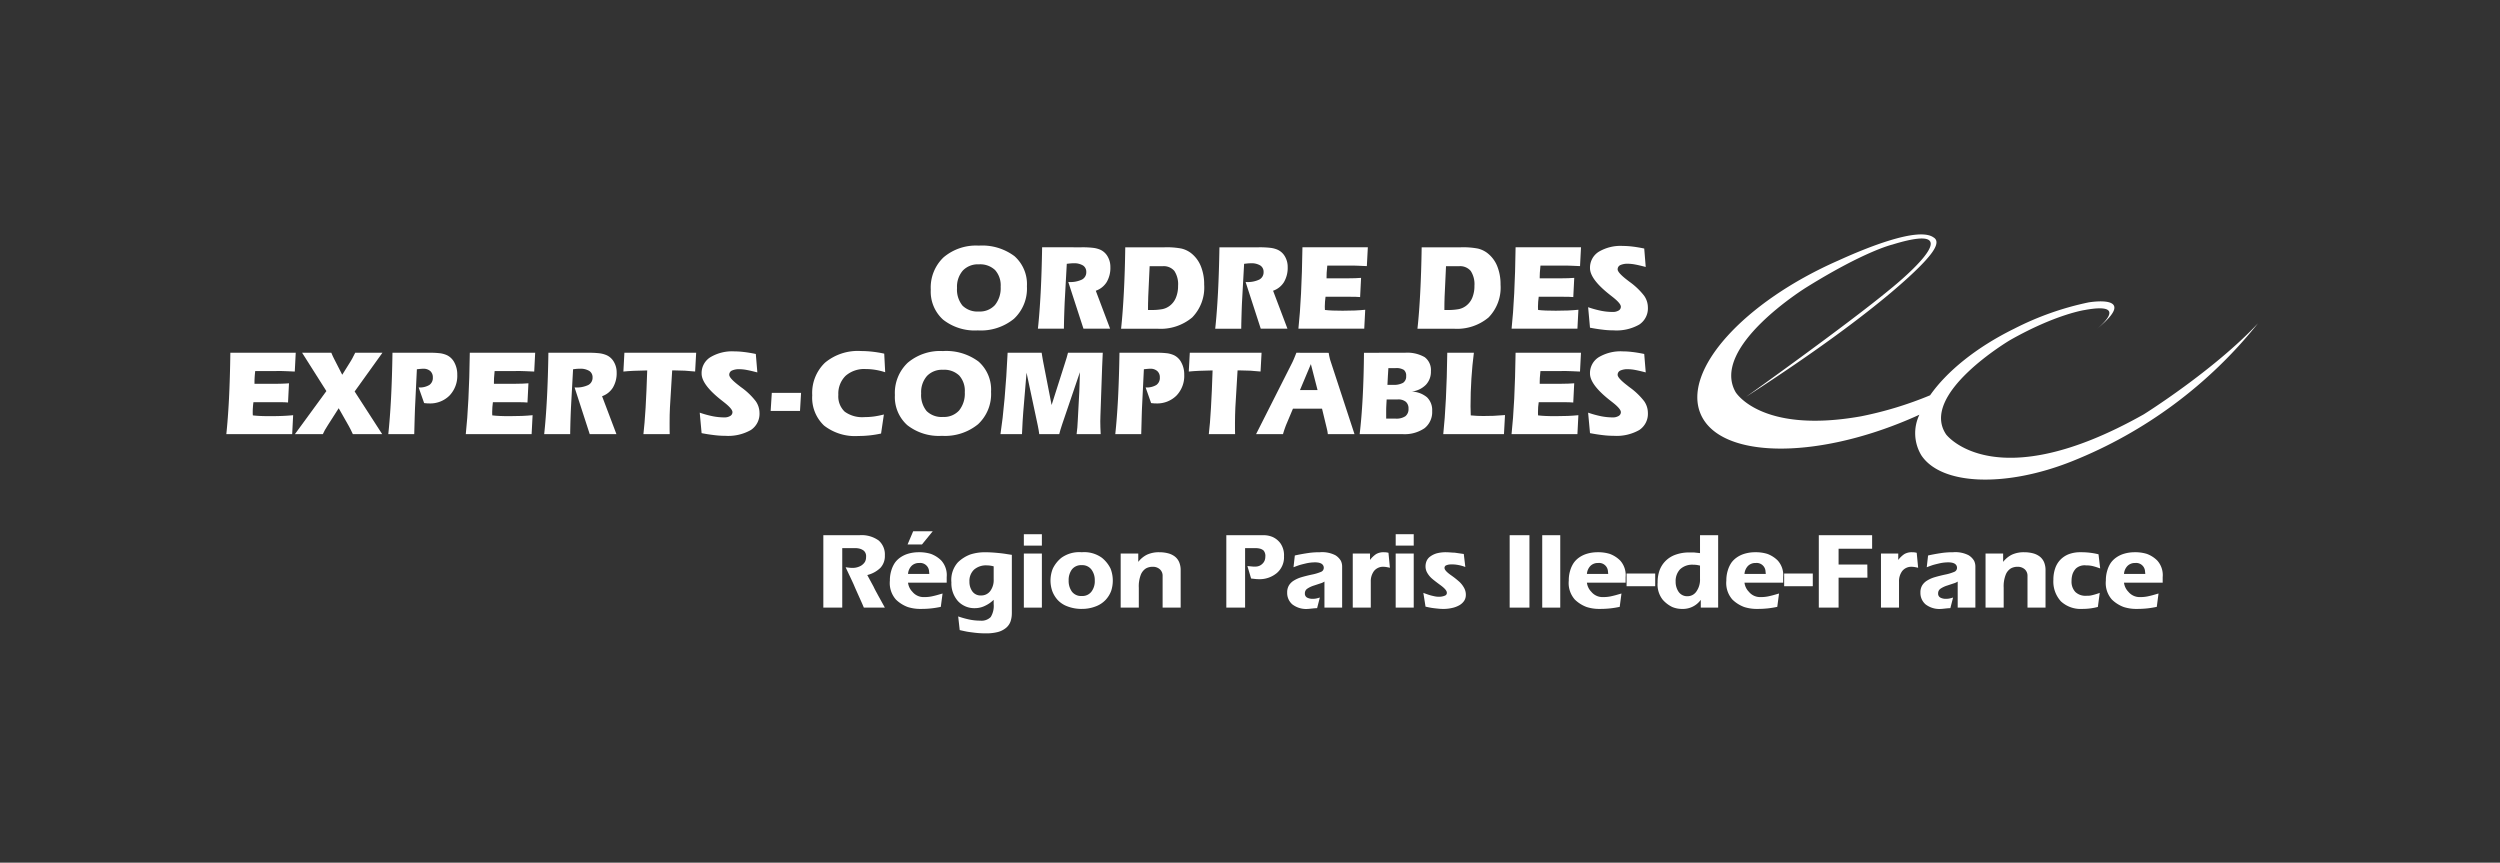 <svg id="Calque_1" data-name="Calque 1" xmlns="http://www.w3.org/2000/svg" viewBox="0 0 344.482 118.874"><rect x="0" y="0" width="344.482" height="118.874" fill="#333333" stroke="none"/><defs><style>.cls-1{fill:#fff;}</style></defs><path class="cls-1" d="M121.927,83.725H119.03q-.075-.211-.647-1.482-.571-1.269-.69-1.562c-.08-.195-.262-.586-.541-1.175s-.491-1.036-.63-1.346q.195.029.435.058a3.453,3.453,0,0,0,.392.03,2.326,2.326,0,0,0,1.242-.27,1.645,1.645,0,0,0,.589-.552,1.357,1.357,0,0,0,.158-.673,1.015,1.015,0,0,0-.294-.853,1.596,1.596,0,0,0-.595-.3,2.539,2.539,0,0,0-.617-.074h-1.776v8.198H113.45V73.747h4.983a4.019,4.019,0,0,1,2.637.725,2.547,2.547,0,0,1,.857,2.058,2.38,2.38,0,0,1-.617,1.72,3.972,3.972,0,0,1-1.807.987l.868,1.601c.091.201.223.465.405.792.177.331.318.584.417.764Z"/><path class="cls-1" d="M128.056,79.087l-.045-.448a1.226,1.226,0,0,0-1.357-1.062,1.434,1.434,0,0,0-1.054.403,1.773,1.773,0,0,0-.48,1.108Zm.465-5.878L127.045,75.02h-1.986l.768-1.811Zm1.928,7.075H125.12a2.145,2.145,0,0,0,.601,1.257,1.992,1.992,0,0,0,1.625.733,4.979,4.979,0,0,0,1.041-.097c.301-.065.562-.13.79-.195q.338-.097.701-.201l-.242,1.839a12.468,12.468,0,0,1-2.754.283,5.626,5.626,0,0,1-1.809-.262,4.649,4.649,0,0,1-1.618-1.023A3.428,3.428,0,0,1,122.619,80a4.594,4.594,0,0,1,.212-1.437,3.828,3.828,0,0,1,.489-1.032,3.072,3.072,0,0,1,.738-.718,3.718,3.718,0,0,1,1.114-.524,5.088,5.088,0,0,1,1.454-.195,5.359,5.359,0,0,1,1.631.225,3.962,3.962,0,0,1,1.447.919,3.007,3.007,0,0,1,.744,2.281v.763Z"/><path class="cls-1" d="M135.975,77.905a2.51,2.51,0,0,0-1.755.584,2.135,2.135,0,0,0-.638,1.659,2.244,2.244,0,0,0,.398,1.339,1.389,1.389,0,0,0,1.212.563,1.53,1.53,0,0,0,1.25-.599,2.532,2.532,0,0,0,.48-1.629V78.041a3.567,3.567,0,0,0-.948-.136m3.449,6.538a3.559,3.559,0,0,1-.182,1.197,2.025,2.025,0,0,1-.625.883,2.93,2.93,0,0,1-1.112.563,6.367,6.367,0,0,1-1.666.186,12.516,12.516,0,0,1-1.564-.091c-.482-.06-.822-.106-1.017-.141-.195-.037-.534-.108-1.017-.218l-.21-1.885a12.439,12.439,0,0,0,1.491.42,7.405,7.405,0,0,0,1.566.164,1.759,1.759,0,0,0,1.43-.502,2.927,2.927,0,0,0,.405-1.787v-.584a4.304,4.304,0,0,1-1.188.824,3.125,3.125,0,0,1-1.339.327,3.072,3.072,0,0,1-2.41-.986,3.695,3.695,0,0,1-.889-2.573,3.623,3.623,0,0,1,.881-2.739,4.887,4.887,0,0,1,1.77-1.114,6.576,6.576,0,0,1,2.034-.29c.221,0,.478.006.774.022s.643.043,1.039.082c.398.039.753.084,1.069.136.318.05.571.089.762.117v7.99Z"/><path class="cls-1" d="M143.563,83.726h-2.484V76.275h2.484v7.451Zm0-8.544h-2.484V73.612h2.484Z"/><path class="cls-1" d="M150.852,79.984a2.418,2.418,0,0,0-.459-1.502,1.565,1.565,0,0,0-1.333-.606,1.603,1.603,0,0,0-1.357.588,2.44,2.44,0,0,0-.45,1.519,2.525,2.525,0,0,0,.444,1.534,1.577,1.577,0,0,0,1.363.606,1.556,1.556,0,0,0,1.354-.627,2.37,2.37,0,0,0,.437-1.512m-1.791,3.92a5.379,5.379,0,0,1-1.958-.344,3.447,3.447,0,0,1-1.385-.913,3.828,3.828,0,0,1-.731-1.225,4.448,4.448,0,0,1,.076-3.053,4.326,4.326,0,0,1,1.183-1.504,4.209,4.209,0,0,1,2.815-.77,4.153,4.153,0,0,1,2.784.77,4.408,4.408,0,0,1,1.183,1.486,4.572,4.572,0,0,1,.082,3.077,3.773,3.773,0,0,1-.729,1.196,3.582,3.582,0,0,1-1.387.928,5.177,5.177,0,0,1-1.934.35"/><path class="cls-1" d="M156.845,77.426a3.421,3.421,0,0,1,1.218-1.002,3.892,3.892,0,0,1,1.688-.329,4.673,4.673,0,0,1,1.181.141,2.61,2.61,0,0,1,.941.441,1.985,1.985,0,0,1,.602.77,2.805,2.805,0,0,1,.212,1.147v5.13H160.2V79.371a1.181,1.181,0,0,0-.383-.928,1.42,1.42,0,0,0-.987-.344,1.864,1.864,0,0,0-.926.225,1.821,1.821,0,0,0-.692.831,4.408,4.408,0,0,0-.292,1.833v2.737h-2.499V76.275h2.423Z"/><path class="cls-1" d="M176.927,76.663a2.858,2.858,0,0,1-.987,2.296,3.711,3.711,0,0,1-2.505.848,4.4,4.4,0,0,1-.506-.032c-.186-.02-.363-.039-.534-.059l-.513-1.722c.16.017.331.035.506.05.175.017.277.028.307.028h.255a1.425,1.425,0,0,0,.565-.099,1.385,1.385,0,0,0,.437-.292,1.254,1.254,0,0,0,.303-.439,1.407,1.407,0,0,0,.097-.517,1.151,1.151,0,0,0-.234-.861,1.222,1.222,0,0,0-.519-.268,2.527,2.527,0,0,0-.586-.067h-1.448v8.198H168.978V73.747H174.14a3.119,3.119,0,0,1,1.22.247,2.707,2.707,0,0,1,1.077.876,2.86,2.86,0,0,1,.489,1.794"/><path class="cls-1" d="M184.937,83.725h-2.438V80.134a1.75,1.75,0,0,1-.513.24c-.24.08-.55.182-.926.307a3.514,3.514,0,0,0-.911.426.754.754,0,0,0-.346.658.61.61,0,0,0,.301.576,1.575,1.575,0,0,0,.783.171,2.267,2.267,0,0,0,.48-.043c.143-.03.307-.076.498-.134l-.377,1.465c-.149,0-.385.019-.708.052-.32.035-.511.054-.571.054a3.134,3.134,0,0,1-2.138-.629,2.077,2.077,0,0,1-.707-1.629,1.859,1.859,0,0,1,.24-.98,2.017,2.017,0,0,1,.684-.673,4.318,4.318,0,0,1,1.038-.459c.398-.117.872-.238,1.424-.359a6.284,6.284,0,0,0,1.242-.366.599.599,0,0,0,.415-.56.631.631,0,0,0-.121-.396.709.709,0,0,0-.294-.231,1.471,1.471,0,0,0-.368-.106,2.59,2.59,0,0,0-.377-.03,5.675,5.675,0,0,0-1.309.149c-.422.1-.705.173-.852.218-.145.045-.428.147-.85.307l.182-1.616c.149-.041.424-.097.82-.173.396-.074.798-.138,1.203-.195a10.801,10.801,0,0,1,1.411-.082,4.019,4.019,0,0,1,2.153.411,2.24,2.24,0,0,1,.759.772,1.844,1.844,0,0,1,.173.822v5.625Z"/><path class="cls-1" d="M188.777,77.157a3.549,3.549,0,0,1,.829-.8,1.989,1.989,0,0,1,1.084-.262,2.387,2.387,0,0,1,.632.076l.197,2.064c-.11-.028-.253-.06-.428-.089a2.614,2.614,0,0,0-.4-.045,1.602,1.602,0,0,0-1.363.582,2.351,2.351,0,0,0-.444,1.467v3.576h-2.484V76.276h2.378Z"/><path class="cls-1" d="M194.801,83.726h-2.486V76.275h2.486v7.451Zm0-8.544h-2.484V73.612h2.484Z"/><path class="cls-1" d="M201.982,81.959a1.466,1.466,0,0,1-.247.853,2.007,2.007,0,0,1-.671.599,3.509,3.509,0,0,1-.997.366,5.174,5.174,0,0,1-1.103.128c-.149,0-.288-.002-.413-.006-.126-.007-.325-.024-.599-.054-.277-.028-.495-.056-.662-.082-.164-.024-.454-.082-.863-.171l-.301-1.902c.069.033.225.089.467.173.24.087.437.147.586.188.151.039.322.08.513.119a2.915,2.915,0,0,0,.617.06,2.376,2.376,0,0,0,.392-.037,2.053,2.053,0,0,0,.437-.136.388.388,0,0,0,.225-.396q0-.389-.88-1.032c-.589-.43-.993-.746-1.22-.952a3.031,3.031,0,0,1-.586-.725,1.737,1.737,0,0,1-.249-.911,1.937,1.937,0,0,1,.149-.749,1.511,1.511,0,0,1,.537-.636,2.806,2.806,0,0,1,.896-.42,4.917,4.917,0,0,1,1.294-.141c.121,0,.307.009.556.028.253.022.444.03.573.03l1.266.182.212,1.794a5.487,5.487,0,0,0-.725-.225c-.221-.05-.415-.082-.586-.104a4.715,4.715,0,0,0-.528-.03c-.141,0-.264.006-.37.015a1.746,1.746,0,0,0-.405.106.368.368,0,0,0-.251.387c0,.229.288.55.859.959a11.585,11.585,0,0,1,1.229.971,3.388,3.388,0,0,1,.608.8,1.939,1.939,0,0,1,.242.95"/><polygon class="cls-1" points="210.746 83.725 208.021 83.725 208.021 79.552 208.021 76.904 208.021 73.747 210.746 73.747 210.746 78.024 210.746 80.703 210.746 83.725"/><polygon class="cls-1" points="214.992 83.725 212.508 83.725 212.508 79.253 212.508 76.709 212.508 73.747 214.992 73.747 214.992 77.68 214.992 80.508 214.992 83.725"/><path class="cls-1" d="M221.601,79.087l-.045-.448a1.223,1.223,0,0,0-1.354-1.062,1.43,1.43,0,0,0-1.054.403,1.787,1.787,0,0,0-.483,1.108Zm2.395,1.196h-5.331a2.151,2.151,0,0,0,.604,1.257,1.993,1.993,0,0,0,1.627.733,4.987,4.987,0,0,0,1.039-.097c.301-.065.562-.13.79-.195q.338-.097.701-.201l-.242,1.839q-.633.136-1.285.21a13.082,13.082,0,0,1-1.469.074,5.603,5.603,0,0,1-1.806-.262,4.638,4.638,0,0,1-1.621-1.023A3.428,3.428,0,0,1,216.166,80a4.598,4.598,0,0,1,.21-1.437,3.827,3.827,0,0,1,.491-1.032,3.104,3.104,0,0,1,.736-.718,3.755,3.755,0,0,1,1.116-.524,5.087,5.087,0,0,1,1.454-.195,5.369,5.369,0,0,1,1.631.225,3.939,3.939,0,0,1,1.445.919,3,3,0,0,1,.747,2.281v.763Z"/><rect class="cls-1" x="224.131" y="79.027" width="3.944" height="1.75"/><path class="cls-1" d="M233.345,77.817a2.441,2.441,0,0,0-1.85.634,2.347,2.347,0,0,0-.604,1.683,2.441,2.441,0,0,0,.413,1.421,1.426,1.426,0,0,0,1.257.599,1.465,1.465,0,0,0,1.19-.651,2.81,2.81,0,0,0,.498-1.757V77.936c-.171-.041-.322-.069-.452-.091a3.098,3.098,0,0,0-.452-.028m3.404,5.909h-2.393V82.663l-.03.03a3.044,3.044,0,0,1-2.546,1.212,3.441,3.441,0,0,1-1.361-.268,4.115,4.115,0,0,1-1.32-1.015,3.364,3.364,0,0,1-.69-2.339,4.868,4.868,0,0,1,.27-1.705,3.573,3.573,0,0,1,.822-1.283,3.66,3.66,0,0,1,1.391-.866,5.504,5.504,0,0,1,1.882-.305h.632l.844.091V73.747h2.499v9.978Z"/><path class="cls-1" d="M243.313,79.087l-.045-.448a1.223,1.223,0,0,0-1.354-1.062,1.437,1.437,0,0,0-1.054.403,1.787,1.787,0,0,0-.483,1.108Zm2.395,1.196h-5.331a2.151,2.151,0,0,0,.604,1.257,1.992,1.992,0,0,0,1.625.733,4.994,4.994,0,0,0,1.041-.097c.301-.065.562-.13.79-.195q.338-.097.701-.201l-.242,1.839q-.633.136-1.287.21a13.004,13.004,0,0,1-1.469.074,5.614,5.614,0,0,1-1.807-.262,4.651,4.651,0,0,1-1.618-1.023A3.428,3.428,0,0,1,237.878,80a4.536,4.536,0,0,1,.212-1.437,3.829,3.829,0,0,1,.487-1.032,3.127,3.127,0,0,1,.74-.718,3.717,3.717,0,0,1,1.114-.524,5.077,5.077,0,0,1,1.454-.195,5.359,5.359,0,0,1,1.631.225,3.939,3.939,0,0,1,1.445.919,3,3,0,0,1,.747,2.281v.763Z"/><rect class="cls-1" x="245.845" y="79.027" width="3.944" height="1.75"/><polygon class="cls-1" points="257.965 75.616 253.344 75.616 253.344 76.708 253.344 77.786 257.303 77.786 257.318 79.595 253.344 79.595 253.344 83.725 252.485 83.725 252.409 83.725 251.717 83.725 250.618 83.725 250.618 79.761 250.618 77.291 250.618 73.747 257.965 73.747 257.965 75.616"/><path class="cls-1" d="M261.564,77.157a3.507,3.507,0,0,1,.829-.8,1.989,1.989,0,0,1,1.084-.262,2.386,2.386,0,0,1,.632.076l.197,2.064c-.113-.028-.255-.06-.43-.089a2.594,2.594,0,0,0-.398-.045,1.602,1.602,0,0,0-1.363.582,2.351,2.351,0,0,0-.444,1.467v3.576h-2.486V76.276h2.38Z"/><path class="cls-1" d="M272.194,83.725h-2.438V80.134a1.779,1.779,0,0,1-.513.24c-.24.08-.55.182-.926.307a3.549,3.549,0,0,0-.911.426.754.754,0,0,0-.346.658.609.609,0,0,0,.301.576,1.568,1.568,0,0,0,.783.171,2.302,2.302,0,0,0,.482-.043c.141-.03.305-.076.495-.134l-.376,1.465c-.149,0-.387.019-.708.052-.32.035-.511.054-.571.054a3.13,3.13,0,0,1-2.138-.629,2.077,2.077,0,0,1-.707-1.629,1.838,1.838,0,0,1,.24-.98,2.026,2.026,0,0,1,.686-.673,4.245,4.245,0,0,1,1.038-.459c.396-.117.87-.238,1.421-.359a6.286,6.286,0,0,0,1.242-.366.599.599,0,0,0,.415-.56.631.631,0,0,0-.121-.396.709.709,0,0,0-.294-.231,1.471,1.471,0,0,0-.368-.106,2.567,2.567,0,0,0-.377-.03,5.662,5.662,0,0,0-1.309.149c-.422.1-.705.173-.852.218-.145.045-.428.147-.85.307l.182-1.616c.149-.041.424-.097.82-.173.396-.074.798-.138,1.205-.195a10.732,10.732,0,0,1,1.406-.082,4.009,4.009,0,0,1,2.153.411,2.23,2.23,0,0,1,.762.772,1.876,1.876,0,0,1,.173.822v5.625Z"/><path class="cls-1" d="M276.018,77.426a3.445,3.445,0,0,1,1.22-1.002,3.882,3.882,0,0,1,1.685-.329,4.701,4.701,0,0,1,1.183.141,2.627,2.627,0,0,1,.941.441,1.985,1.985,0,0,1,.602.77,2.806,2.806,0,0,1,.21,1.147v5.13h-2.484V79.371a1.188,1.188,0,0,0-.383-.928,1.427,1.427,0,0,0-.987-.344,1.859,1.859,0,0,0-.926.225,1.809,1.809,0,0,0-.692.831,4.367,4.367,0,0,0-.294,1.833v2.737h-2.499V76.275h2.423Z"/><path class="cls-1" d="M289.389,78.324c-.059-.019-.19-.065-.392-.134a6.895,6.895,0,0,0-.669-.195,3.932,3.932,0,0,0-.898-.091,1.796,1.796,0,0,0-1.37.42,2.148,2.148,0,0,0-.495.831,3.132,3.132,0,0,0-.121.904,2.061,2.061,0,0,0,.519,1.504,1.998,1.998,0,0,0,1.497.53c.212,0,.366-.004.467-.013a3.235,3.235,0,0,0,.392-.076q.24-.058.519-.143a4.873,4.873,0,0,0,.491-.171l-.258,1.943a8.392,8.392,0,0,1-2.138.27,3.99,3.99,0,0,1-2.953-1.041,4.044,4.044,0,0,1-1.038-2.983,4.764,4.764,0,0,1,.242-1.549,3.166,3.166,0,0,1,.729-1.212,3.235,3.235,0,0,1,1.168-.762,4.488,4.488,0,0,1,1.625-.262,9.845,9.845,0,0,1,2.454.283Z"/><path class="cls-1" d="M295.607,79.087l-.045-.448a1.224,1.224,0,0,0-1.354-1.062,1.43,1.43,0,0,0-1.054.403,1.763,1.763,0,0,0-.483,1.108Zm2.395,1.196h-5.331a2.159,2.159,0,0,0,.602,1.257,1.999,1.999,0,0,0,1.627.733,4.957,4.957,0,0,0,1.038-.097c.303-.065.565-.13.792-.195.225-.065.459-.132.699-.201l-.24,1.839q-.633.136-1.287.21a13.03,13.03,0,0,1-1.469.074,5.613,5.613,0,0,1-1.807-.262,4.65,4.65,0,0,1-1.618-1.023A3.42,3.42,0,0,1,290.172,80a4.595,4.595,0,0,1,.21-1.437,3.828,3.828,0,0,1,.489-1.032,3.125,3.125,0,0,1,.74-.718,3.728,3.728,0,0,1,1.112-.524,5.098,5.098,0,0,1,1.454-.195,5.373,5.373,0,0,1,1.633.225,3.94,3.94,0,0,1,1.445.919,3,3,0,0,1,.747,2.281v.763Z"/><path class="cls-1" d="M295.397,57.091c-20.565,11.595-27.229,2.78-27.229,2.78-3.78-5.562,8.814-13.012,8.814-13.012,6.296-3.568,10.284-4.143,10.284-4.143,5.766-1.054,2.629,1.806,1.738,2.553,5.907-4.833-1.214-3.602-1.214-3.602a40.616,40.616,0,0,0-10.24,3.622c-5.255,2.581-9.321,5.917-11.599,9.18a50.337,50.337,0,0,1-9.502,2.893c-13.836,2.469-17.298-3.336-17.298-3.336-3.55-6.237,9.792-14.453,9.792-14.453,8.062-5.004,11.798-5.868,11.798-5.868,12.138-3.739-.37,6.207-.37,6.207-5.777,4.786-19.767,14.762-19.767,14.762,20.011-12.91,24.968-19.068,24.968-19.068,1.164-1.318,1.424-2.118,1.171-2.581v-.002l-.002-.002a.797.797,0,0,0-.311-.305c-2.101-1.512-9.375,1.471-13.124,3.183C240.232,41.643,231.766,51.05,234.34,57.056c2.607,6.082,15.539,6.37,28.882.647q.636-.273,1.257-.558a5.888,5.888,0,0,0,.275,5.604c2.772,4.152,11.679,4.437,20.766.807a62.382,62.382,0,0,0,25.617-19.007c-6.086,6.508-15.74,12.542-15.74,12.542"/><path class="cls-1" d="M132.668,37.284a2.863,2.863,0,0,1,2.213-.859,2.984,2.984,0,0,1,2.239.792,3.159,3.159,0,0,1,.764,2.296,3.693,3.693,0,0,1-.785,2.519,2.803,2.803,0,0,1-2.218.891,2.935,2.935,0,0,1-2.254-.809,3.478,3.478,0,0,1-.755-2.438,3.387,3.387,0,0,1,.796-2.391m7.053,6.638a5.688,5.688,0,0,0,1.781-4.465,5.146,5.146,0,0,0-1.716-4.161,7.418,7.418,0,0,0-4.918-1.452,6.905,6.905,0,0,0-4.851,1.614,5.735,5.735,0,0,0-1.763,4.453,5.194,5.194,0,0,0,1.701,4.137,7.05,7.05,0,0,0,4.777,1.478,7.205,7.205,0,0,0,4.989-1.603"/><path class="cls-1" d="M149.02,34.076a12.403,12.403,0,0,1,1.629.078,3.582,3.582,0,0,1,.937.244,2.228,2.228,0,0,1,1.034.937,2.851,2.851,0,0,1,.383,1.469,3.881,3.881,0,0,1-.508,2.062,2.877,2.877,0,0,1-1.504,1.196l1.975,5.229h-3.672l-2.09-6.432h.082a3.726,3.726,0,0,0,1.802-.338,1.117,1.117,0,0,0,.593-1.034,1.026,1.026,0,0,0-.446-.902,2.302,2.302,0,0,0-1.318-.307,4.457,4.457,0,0,0-.45.022c-.156.017-.312.03-.472.054l-.29,5.294c-.019.474-.041,1.019-.061,1.634-.022.61-.035,1.281-.045,2.01H143.016c.154-1.409.279-3.07.381-4.968q.146-2.859.199-6.248Z"/><path class="cls-1" d="M158.204,41.529c.006-.348.013-.608.02-.785l.188-4.063h1.804a1.915,1.915,0,0,1,1.603.653,3.333,3.333,0,0,1,.511,2.049,4.16,4.16,0,0,1-.312,1.666,2.633,2.633,0,0,1-.9,1.133,2.506,2.506,0,0,1-.935.411,7.927,7.927,0,0,1-1.64.119h-.355c0-.439.004-.837.015-1.183m1.27,3.765a6.76,6.76,0,0,0,4.803-1.551,5.904,5.904,0,0,0,1.651-4.516,6.585,6.585,0,0,0-.478-2.59,4.333,4.333,0,0,0-1.4-1.813,3.539,3.539,0,0,0-1.246-.573,10.823,10.823,0,0,0-2.33-.175h-5.42q-.045,3.395-.197,6.248-.149,2.85-.379,4.97Z"/><path class="cls-1" d="M173.45,34.076a12.334,12.334,0,0,1,1.629.078,3.52,3.52,0,0,1,.935.244,2.217,2.217,0,0,1,1.038.937,2.852,2.852,0,0,1,.383,1.469,3.9,3.9,0,0,1-.511,2.062,2.863,2.863,0,0,1-1.502,1.196l1.98,5.229h-3.68L171.637,38.86h.082a3.741,3.741,0,0,0,1.804-.338,1.121,1.121,0,0,0,.589-1.034,1.025,1.025,0,0,0-.444-.902,2.314,2.314,0,0,0-1.32-.307c-.151,0-.301.007-.452.022-.149.017-.307.03-.467.054l-.29,5.294c-.022.474-.043,1.019-.06,1.634-.019.61-.037,1.281-.045,2.01h-3.585c.154-1.409.279-3.07.381-4.968q.146-2.859.199-6.248Z"/><path class="cls-1" d="M178.911,45.292q.224-2.064.363-4.872.143-2.807.193-6.346h9.011l-.136,2.594c-.45-.022-.85-.037-1.196-.052-.346-.013-.58-.022-.701-.022l-3.555.009c-.045.431-.076.749-.084.959-.013.206-.015.403-.015.58v.21h2.91c.379,0,.721-.004,1.019-.017.296-.011.571-.026.827-.045l-.132,2.644c-.188-.015-.387-.028-.599-.033-.21-.007-.53-.011-.963-.011H182.65c-.035.234-.061.461-.074.681-.017.221-.028.441-.028.671,0,.13.002.227.009.294.002.067.004.126.011.175.322.037.675.067,1.054.08.374.019.835.024,1.383.024.571,0,1.116-.007,1.642-.03.526-.022,1.015-.056,1.471-.102l-.134,2.609Z"/><path class="cls-1" d="M199.038,41.529c.011-.348.015-.608.024-.785l.188-4.063h1.804a1.907,1.907,0,0,1,1.601.653,3.333,3.333,0,0,1,.511,2.049,4.162,4.162,0,0,1-.307,1.666,2.642,2.642,0,0,1-.904,1.133,2.529,2.529,0,0,1-.933.411,7.941,7.941,0,0,1-1.64.119h-.355c0-.439.004-.837.011-1.183m1.277,3.765a6.752,6.752,0,0,0,4.799-1.551,5.888,5.888,0,0,0,1.651-4.516,6.623,6.623,0,0,0-.474-2.59,4.323,4.323,0,0,0-1.404-1.813,3.512,3.512,0,0,0-1.244-.573,10.835,10.835,0,0,0-2.33-.175h-5.418q-.049,3.395-.199,6.248-.146,2.85-.381,4.97Z"/><path class="cls-1" d="M208.286,45.292q.221-2.064.361-4.872.143-2.807.19-6.346h9.014l-.134,2.594c-.452-.022-.85-.037-1.199-.052-.344-.013-.58-.022-.701-.022l-3.553.009c-.045.431-.073.749-.084.959-.013.206-.019.403-.019.58v.21h2.912c.381,0,.723-.004,1.019-.017.296-.011.573-.026.827-.045l-.132,2.644c-.188-.015-.385-.028-.597-.033-.21-.007-.53-.011-.965-.011h-3.202c-.03.234-.059.461-.074.681-.017.221-.028.441-.028.671,0,.13.004.227.006.294.004.067.006.126.013.175.325.037.675.067,1.054.08.374.019.84.024,1.383.024.571,0,1.121-.007,1.644-.03.519-.022,1.015-.056,1.471-.102l-.134,2.609Z"/><path class="cls-1" d="M218.833,42.331a13.962,13.962,0,0,0,1.811.498,8.224,8.224,0,0,0,1.554.156,1.533,1.533,0,0,0,.833-.195.598.598,0,0,0,.312-.526c0-.314-.403-.777-1.205-1.4-.132-.104-.234-.184-.305-.238a.254.254,0,0,0-.022-.02q-2.723-2.142-2.72-3.661A2.581,2.581,0,0,1,220.282,34.7a5.855,5.855,0,0,1,3.323-.811,11.23,11.23,0,0,1,1.305.082c.476.054,1.03.145,1.653.275l.205,2.54c-.606-.158-1.099-.275-1.469-.342a5.74,5.74,0,0,0-.965-.102,2.39,2.39,0,0,0-1.077.193.633.633,0,0,0-.357.586c0,.296.437.787,1.32,1.465.156.119.275.214.363.277a9.629,9.629,0,0,1,1.958,1.876,2.83,2.83,0,0,1,.526,1.616,2.673,2.673,0,0,1-1.19,2.369,6.328,6.328,0,0,1-3.527.798,11.961,11.961,0,0,1-1.504-.095q-.815-.091-1.757-.273Z"/><path class="cls-1" d="M31.187,59.822c.145-1.376.27-3.003.366-4.872q.14-2.807.188-6.344H40.75l-.132,2.592q-.678-.033-1.196-.052c-.346-.011-.58-.022-.703-.022l-3.553.011c-.048.428-.074.746-.082.956-.015.206-.017.403-.017.58v.212h2.912q.571,0,1.013-.02c.301-.011.576-.024.829-.048l-.132,2.648c-.188-.017-.387-.03-.595-.035-.21-.007-.53-.011-.967-.011H34.923c-.033.234-.059.461-.071.681-.017.221-.028.441-.028.671,0,.13,0,.229.006.296a1.339,1.339,0,0,0,.013.173c.325.037.673.067,1.052.08.377.021.837.024,1.385.024.569,0,1.119-.009,1.64-.03.526-.022,1.015-.056,1.473-.102l-.132,2.609Z"/><path class="cls-1" d="M48.621,59.822c-.097-.216-.197-.418-.288-.604-.095-.184-.175-.34-.242-.463L46.67,56.25l-1.471,2.302c-.175.268-.322.504-.435.708-.115.205-.203.394-.277.562H40.636l4.338-5.933-3.347-5.284h4.026c.065.169.132.318.193.454.061.132.119.262.182.372l1.129,2.209,1.14-1.826c.065-.104.141-.234.227-.387.082-.156.221-.43.42-.822h3.754l-3.832,5.34,3.797,5.876Z"/><path class="cls-1" d="M59.067,48.607a11.674,11.674,0,0,1,1.647.078,3.506,3.506,0,0,1,.881.262,2.293,2.293,0,0,1,1.03,1.036,3.436,3.436,0,0,1,.383,1.644,3.925,3.925,0,0,1-1.071,2.88,3.772,3.772,0,0,1-2.817,1.082c-.082,0-.179,0-.292-.009-.11-.011-.24-.024-.385-.037l-.759-2.155a2.574,2.574,0,0,0,1.473-.338,1.175,1.175,0,0,0,.485-1.034A1.14,1.14,0,0,0,59.29,51.13a1.404,1.404,0,0,0-.987-.32c-.167,0-.439.024-.813.065l-.048.008-.255,5.303q-.032.863-.058,1.778c-.017.601-.032,1.225-.05,1.857H53.504c.151-1.406.279-3.068.379-4.968q.146-2.856.197-6.247Z"/><path class="cls-1" d="M64.182,59.822q.224-2.064.363-4.872.143-2.807.19-6.344h9.009l-.132,2.592q-.678-.033-1.196-.052c-.346-.011-.58-.022-.703-.022l-3.557.011c-.043.428-.069.746-.082.956-.011.206-.013.403-.013.58v.212h2.908c.381,0,.723-.007,1.017-.02.298-.011.573-.024.829-.048l-.132,2.648c-.188-.017-.387-.03-.597-.035-.21-.007-.53-.011-.965-.011H67.918q-.052.351-.071.681c-.017.221-.028.441-.028.671,0,.13,0,.229.004.296.002.065.009.121.013.173.325.037.677.067,1.052.08.377.021.84.024,1.387.024.571,0,1.116-.009,1.642-.03.524-.022,1.013-.056,1.471-.102l-.134,2.609Z"/><path class="cls-1" d="M80.987,48.607a12.893,12.893,0,0,1,1.629.074,3.704,3.704,0,0,1,.935.247,2.19,2.19,0,0,1,1.036.937,2.861,2.861,0,0,1,.385,1.471,3.857,3.857,0,0,1-.513,2.06,2.865,2.865,0,0,1-1.497,1.199L84.94,59.821h-3.68l-2.086-6.432h.084A3.73,3.73,0,0,0,81.06,53.051a1.12,1.12,0,0,0,.591-1.034,1.026,1.026,0,0,0-.446-.902,2.312,2.312,0,0,0-1.318-.305c-.151,0-.301.004-.457.017-.149.017-.305.033-.465.056l-.29,5.294c-.021.476-.043,1.019-.063,1.636-.02.608-.035,1.281-.045,2.008H74.985c.154-1.406.281-3.068.381-4.968q.149-2.856.199-6.247Z"/><path class="cls-1" d="M95.927,48.607l-.143,2.586c-.478-.052-.95-.091-1.406-.115-.461-.024-.917-.037-1.367-.037h-.389l-.309,5.128c-.017.337-.028.684-.037,1.028-.006.35-.009.705-.009,1.069,0,.422,0,.736.002.954.002.216.006.418.013.602H88.659c.106-.92.21-2.127.299-3.615q.13-2.233.223-5.165-1.045.02-1.865.054c-.55.024-1.021.061-1.417.102l.139-2.59Z"/><path class="cls-1" d="M96.418,56.861a13.771,13.771,0,0,0,1.809.498,8.454,8.454,0,0,0,1.554.156,1.514,1.514,0,0,0,.831-.195.602.602,0,0,0,.316-.526c0-.314-.405-.777-1.207-1.4-.13-.104-.234-.186-.301-.238-.009-.004-.015-.015-.026-.02-1.815-1.43-2.717-2.648-2.717-3.663A2.572,2.572,0,0,1,97.87,49.23a5.839,5.839,0,0,1,3.319-.813,11.212,11.212,0,0,1,1.305.085c.478.054,1.032.145,1.651.273l.212,2.542c-.608-.158-1.101-.275-1.478-.342a5.396,5.396,0,0,0-.961-.1,2.348,2.348,0,0,0-1.075.19.628.628,0,0,0-.359.584c0,.296.439.79,1.322,1.465.151.121.275.216.363.279a9.436,9.436,0,0,1,1.956,1.876,2.822,2.822,0,0,1,.528,1.616,2.67,2.67,0,0,1-1.192,2.369,6.318,6.318,0,0,1-3.527.798,11.824,11.824,0,0,1-1.499-.095c-.55-.063-1.134-.151-1.759-.273Z"/><polygon class="cls-1" points="110.235 56.626 106.191 56.626 106.349 54.132 110.382 54.132 110.235 56.626"/><path class="cls-1" d="M121.972,51.293a9.067,9.067,0,0,0-1.359-.333,8.514,8.514,0,0,0-1.328-.108,3.883,3.883,0,0,0-2.772.937,3.441,3.441,0,0,0-.995,2.622,2.885,2.885,0,0,0,.878,2.315,4.097,4.097,0,0,0,2.713.748,10.016,10.016,0,0,0,1.322-.087,11.729,11.729,0,0,0,1.361-.275l-.387,2.627c-.502.106-1.008.193-1.525.249a14.345,14.345,0,0,1-1.592.087,6.941,6.941,0,0,1-4.736-1.432A5.273,5.273,0,0,1,111.92,54.469a5.765,5.765,0,0,1,1.759-4.494,7.072,7.072,0,0,1,4.946-1.606,14.701,14.701,0,0,1,1.597.093,15.599,15.599,0,0,1,1.618.268Z"/><path class="cls-1" d="M127.724,51.813a2.868,2.868,0,0,1,2.216-.859,2.98,2.98,0,0,1,2.235.792,3.141,3.141,0,0,1,.766,2.296,3.697,3.697,0,0,1-.785,2.519,2.807,2.807,0,0,1-2.216.891,2.937,2.937,0,0,1-2.257-.809,3.468,3.468,0,0,1-.753-2.438,3.377,3.377,0,0,1,.794-2.391m7.051,6.638a5.683,5.683,0,0,0,1.785-4.466,5.156,5.156,0,0,0-1.716-4.16,7.43,7.43,0,0,0-4.918-1.452,6.914,6.914,0,0,0-4.853,1.614A5.732,5.732,0,0,0,123.31,54.44a5.188,5.188,0,0,0,1.701,4.137,7.05,7.05,0,0,0,4.782,1.478,7.195,7.195,0,0,0,4.983-1.603"/><path class="cls-1" d="M143.533,48.607c.019.158.05.32.08.502.028.18.067.387.108.634l1.183,6.069,1.813-5.694c.102-.318.19-.591.26-.829.067-.232.132-.461.186-.682h4.79c-.035.587-.065,1.248-.089,1.993-.006.158-.011.27-.011.333l-.225,6.404c0,.052-.004.158-.006.309-.006.156-.011.279-.011.379,0,.24.004.513.013.814.009.303.022.63.041.983h-3.317c.037-.29.067-.597.102-.924.028-.323.048-.662.061-1l.208-3.905c.006-.084.017-.435.035-1.056.015-.625.03-1.173.048-1.649l-2.443,7.179c-.106.329-.193.595-.249.785-.058.193-.106.385-.154.569h-2.754c-.019-.16-.05-.342-.082-.55-.035-.201-.073-.415-.123-.647l-1.547-7.272-.457,5.478c-.024.329-.052.733-.082,1.203-.028.472-.056,1.071-.089,1.787h-2.964c.208-1.37.402-3.01.567-4.913q.257-2.85.418-6.301Z"/><path class="cls-1" d="M159.242,48.607a11.675,11.675,0,0,1,1.647.078,3.591,3.591,0,0,1,.881.262,2.254,2.254,0,0,1,1.026,1.036,3.41,3.41,0,0,1,.383,1.644,3.914,3.914,0,0,1-1.069,2.88,3.774,3.774,0,0,1-2.815,1.082c-.08,0-.184,0-.296-.009-.11-.011-.24-.024-.383-.037l-.757-2.155a2.594,2.594,0,0,0,1.473-.338,1.18,1.18,0,0,0,.485-1.034,1.128,1.128,0,0,0-.355-.887,1.399,1.399,0,0,0-.984-.32c-.169,0-.439.024-.807.065l-.054.008L157.36,56.186c-.024.576-.041,1.168-.056,1.778-.017.601-.032,1.225-.052,1.857h-3.574c.151-1.406.281-3.068.381-4.968q.143-2.856.197-6.247Z"/><path class="cls-1" d="M173.835,48.607l-.139,2.586c-.482-.052-.95-.091-1.413-.115-.459-.024-.917-.037-1.369-.037h-.387l-.305,5.128c-.017.337-.028.684-.035,1.028-.013.35-.015.705-.015,1.069,0,.422,0,.736.002.954.002.216.009.418.013.602H166.565c.115-.92.21-2.127.296-3.615q.133-2.233.225-5.165c-.692.013-1.315.03-1.865.054-.547.024-1.019.061-1.417.102l.141-2.59Z"/><path class="cls-1" d="M181.55,53.75h-2.423l1.502-3.579Zm-8.473,6.073h3.71c.061-.214.128-.43.201-.647.076-.214.151-.43.234-.638l.937-2.226h4.007l.612,2.531c.05.195.086.376.123.532.028.162.05.309.065.448h3.674l-3.284-10.022a5.125,5.125,0,0,1-.16-.586,5.074,5.074,0,0,1-.108-.597l-4.455-.011c-.147.37-.262.662-.351.866-.089.205-.162.372-.223.491Z"/><path class="cls-1" d="M191.241,51.809c.013-.182.026-.398.039-.638.015-.242.024-.39.028-.448h.984a1.962,1.962,0,0,1,1.149.247,1.008,1.008,0,0,1,.318.853,1.028,1.028,0,0,1-.426.926,2.644,2.644,0,0,1-1.395.281h-.759Zm-.236,5.301c0-.34,0-.586.002-.736,0-.156.011-.292.013-.409l.05-.926h1.532a1.654,1.654,0,0,1,1.11.323,1.192,1.192,0,0,1,.37.952,1.233,1.233,0,0,1-.43,1.038,2.22,2.22,0,0,1-1.344.331h-1.302ZM187.946,48.609q-.029,3.34-.18,6.175-.152,2.827-.415,5.035h5.9a4.859,4.859,0,0,0,3.04-.814,2.84,2.84,0,0,0,1.052-2.367,2.468,2.468,0,0,0-.701-1.885,3.442,3.442,0,0,0-2.125-.796,3.279,3.279,0,0,0,1.96-.935,2.607,2.607,0,0,0,.692-1.876,2.207,2.207,0,0,0-.855-1.93,4.811,4.811,0,0,0-2.743-.608Z"/><path class="cls-1" d="M203.09,48.607c-.147,1.127-.262,2.322-.342,3.566q-.12,1.873-.119,3.812c0,.27.011.671.03,1.207,0,.026.002.039.011.048.314.032.615.054.896.065.283.013.56.018.824.018.478,0,.939-.004,1.402-.024.465-.02.989-.058,1.586-.106l-.143,2.629H198.871c.147-1.376.27-3.003.363-4.873q.143-2.807.19-6.342Z"/><path class="cls-1" d="M208.281,59.822c.151-1.376.27-3.003.368-4.872q.136-2.807.188-6.344h9.011l-.134,2.592c-.45-.022-.85-.039-1.197-.052-.346-.011-.58-.022-.697-.022l-3.559.011c-.043.428-.073.746-.084.956-.009.206-.015.403-.015.58v.212h2.912c.379,0,.716-.007,1.015-.02.298-.011.571-.024.827-.048l-.132,2.648c-.182-.017-.383-.03-.595-.035-.21-.007-.534-.011-.965-.011h-3.2c-.037.234-.059.461-.078.681-.015.221-.022.441-.022.671,0,.13.002.229.002.296.004.065.006.121.011.173.327.037.677.067,1.054.08.381.021.84.024,1.385.024.571,0,1.116-.009,1.647-.03.519-.022,1.01-.056,1.467-.102l-.132,2.609Z"/><path class="cls-1" d="M218.831,56.861a14.075,14.075,0,0,0,1.811.498,8.422,8.422,0,0,0,1.556.156,1.519,1.519,0,0,0,.831-.195.602.602,0,0,0,.316-.526c0-.314-.405-.777-1.207-1.4-.134-.104-.234-.186-.305-.238-.006-.004-.013-.015-.026-.02q-2.716-2.145-2.718-3.663a2.587,2.587,0,0,1,1.19-2.244,5.88,5.88,0,0,1,3.328-.813,11.245,11.245,0,0,1,1.305.085c.48.054,1.028.145,1.651.273l.208,2.542c-.606-.158-1.099-.275-1.473-.342a5.455,5.455,0,0,0-.961-.1,2.365,2.365,0,0,0-1.077.19.634.634,0,0,0-.361.584c0,.296.444.79,1.329,1.465.149.121.268.216.359.279a9.613,9.613,0,0,1,1.956,1.876,2.818,2.818,0,0,1,.524,1.616,2.67,2.67,0,0,1-1.186,2.369,6.324,6.324,0,0,1-3.524.798,12.029,12.029,0,0,1-1.508-.095c-.545-.063-1.129-.151-1.757-.273Z"/></svg>